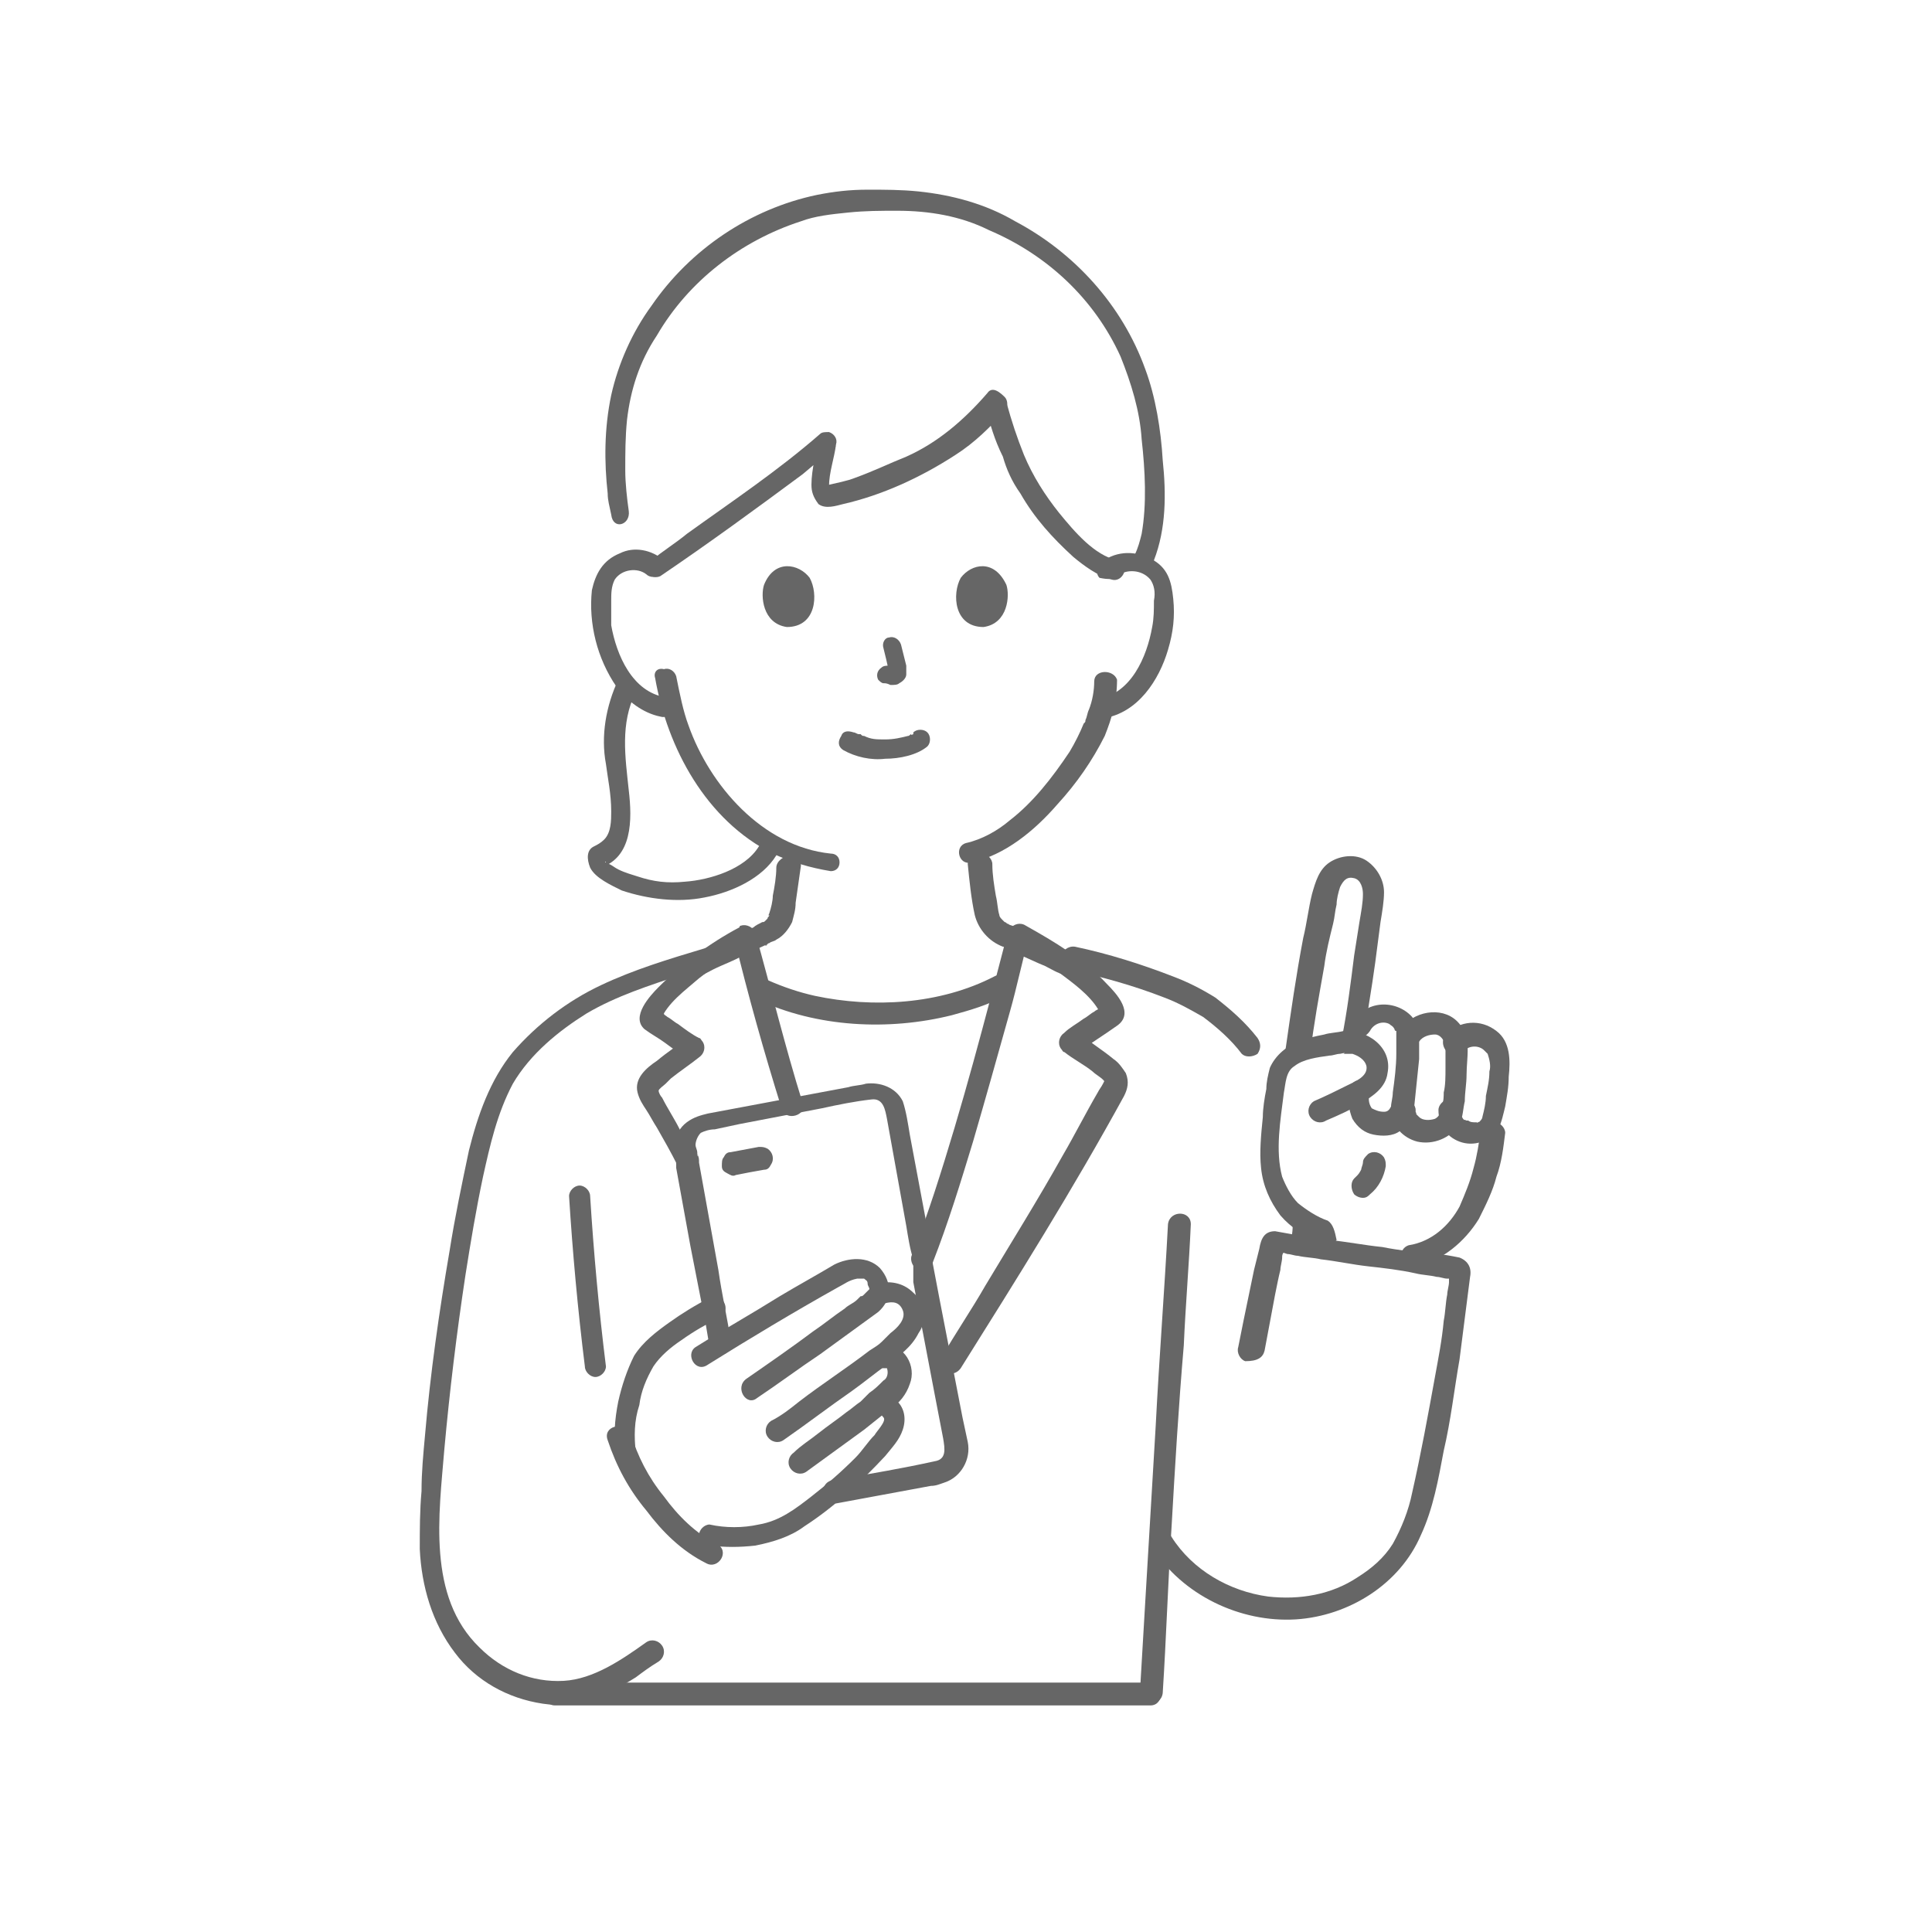 <?xml version="1.0" encoding="utf-8"?>
<!-- Generator: Adobe Illustrator 25.4.1, SVG Export Plug-In . SVG Version: 6.00 Build 0)  -->
<svg version="1.1" id="レイヤー_1" xmlns="http://www.w3.org/2000/svg" xmlns:xlink="http://www.w3.org/1999/xlink" x="0px"
	 y="0px" width="110px" height="110px" viewBox="0 0 110 110" style="enable-background:new 0 0 110 110;" xml:space="preserve">
<style type="text/css">
	.st0{fill:#666666;}
</style>
<g>
	<path class="st0" d="M44.2,49.4c0,0.5-0.1,1.1-0.2,1.6c0,0.3-0.1,0.7-0.2,1c0,0-0.1,0.2,0,0.1c0,0.1-0.1,0.1-0.1,0.2
		c-0.1,0.1,0.1-0.1,0,0c0,0,0,0-0.1,0.1s-0.1,0.1-0.2,0.1c-0.2,0.1-0.4,0.2-0.5,0.3c-0.9,0.4-1.9,0.9-2.8,1.3
		c-0.2,0.1-0.5,0.2-0.7,0.3c-0.1,0-0.2,0.1-0.3,0.1c-0.2,0.1,0.1-0.1,0,0c-0.3,0.1-0.5,0.4-0.4,0.8c0.1,0.3,0.4,0.5,0.8,0.4
		c0.4-0.1,0.7-0.3,1.1-0.5c0.6-0.3,1.2-0.5,1.7-0.8l1.3-0.6h0.1c0,0-0.2,0.1-0.1,0c0.1,0,0.1-0.1,0.2-0.1c0.1-0.1,0.3-0.1,0.4-0.2
		c0.4-0.2,0.7-0.6,0.9-1c0.1-0.4,0.2-0.7,0.2-1.1c0.1-0.7,0.2-1.4,0.3-2.1c0-0.4-0.3-0.6-0.6-0.6S44.2,49,44.2,49.4L44.2,49.4
		L44.2,49.4z"/>
	<path class="st0" d="M55.1,49.2c0.1,1,0.2,2,0.4,2.9c0.2,0.8,0.8,1.5,1.6,1.8c0.2,0.1-0.2-0.1,0,0c0.1,0,0.1,0.1,0.2,0.1
		c0.2,0.1,0.4,0.2,0.6,0.3c0.5,0.2,1.1,0.5,1.6,0.7c0.4,0.2,0.7,0.4,1.1,0.5c0.3,0.2,0.7,0.1,0.9-0.2s0.1-0.7-0.2-0.9
		c-0.8-0.3-1.6-0.7-2.3-1.1c-0.4-0.2-0.8-0.4-1.1-0.5c-0.2-0.1-0.4-0.1-0.5-0.2c-0.1,0-0.1-0.1-0.2-0.1l-0.1-0.1
		c-0.1-0.1-0.2-0.2-0.2-0.3c-0.1-0.3-0.1-0.7-0.2-1.1c-0.1-0.6-0.2-1.2-0.2-1.8c0-0.3-0.3-0.6-0.6-0.6
		C55.3,48.5,55.1,48.8,55.1,49.2L55.1,49.2z"/>
	<path class="st0" d="M60.8,55.2c1.9,0.4,3.7,0.9,5.5,1.6c0.8,0.3,1.5,0.7,2.2,1.1c0.8,0.6,1.6,1.3,2.2,2.1c0.2,0.2,0.6,0.2,0.9,0
		c0.2-0.3,0.2-0.6,0-0.9c-0.7-0.9-1.5-1.6-2.4-2.3c-0.8-0.5-1.6-0.9-2.4-1.2c-1.8-0.7-3.7-1.3-5.6-1.7C60.4,53.8,60,55,60.8,55.2
		L60.8,55.2z"/>
	<path class="st0" d="M34.5,77.8c-0.4-3.2-0.7-6.5-0.9-9.7c0-0.3-0.3-0.6-0.6-0.6s-0.6,0.3-0.6,0.6c0.2,3.2,0.5,6.5,0.9,9.7
		c0,0.3,0.3,0.6,0.6,0.6S34.5,78.1,34.5,77.8z"/>
	<path class="st0" d="M66.2,96.4c0.2-3.1,0.3-6.3,0.5-9.4c0.2-3.5,0.4-6.9,0.7-10.4c0.1-2.3,0.3-4.6,0.4-6.9c0-0.8-1.2-0.8-1.3,0
		c-0.2,3.8-0.5,7.6-0.7,11.5c-0.2,3.4-0.4,6.8-0.6,10.1c-0.1,1.7-0.2,3.4-0.3,5.1C64.9,97.2,66.1,97.2,66.2,96.4L66.2,96.4z"/>
	<path class="st0" d="M31.6,97.1c3.4,0,6.9,0,10.3,0h15.3h8.3c0.8,0,0.8-1.3,0-1.3H50.2H36.3c-1.6,0-3.2,0-4.8,0
		C30.8,95.8,30.8,97.1,31.6,97.1L31.6,97.1z"/>
	<path class="st0" d="M40.1,54c-2,0.6-4,1.2-5.9,2.1c-1.9,0.9-3.6,2.2-5,3.8c-1.3,1.6-2,3.6-2.5,5.6c-0.4,1.9-0.8,3.8-1.1,5.7
		c-0.6,3.5-1.1,7-1.4,10.5c-0.1,1.1-0.2,2.1-0.2,3.2c-0.1,1.1-0.1,2.2-0.1,3.3c0.1,2.1,0.7,4.2,2,5.9c1.2,1.6,3,2.6,5,2.9
		c1.9,0.3,3.7-0.5,5.3-1.5c0.4-0.3,0.8-0.6,1.3-0.9c0.3-0.2,0.4-0.6,0.2-0.9s-0.6-0.4-0.9-0.2c-1.4,1-3,2.1-4.7,2.2
		c-1.8,0.1-3.5-0.6-4.8-1.9c-3-2.9-2.3-7.6-2-11.3c0.3-3.3,0.7-6.6,1.2-9.9c0.3-1.9,0.6-3.7,1-5.6c0.4-1.8,0.8-3.6,1.7-5.3
		c1-1.7,2.6-3,4.2-4c1.7-1,3.6-1.6,5.4-2.2c0.5-0.2,1-0.3,1.4-0.5C41.2,55,40.9,53.7,40.1,54L40.1,54z"/>
	<path class="st0" d="M39.6,66.1c0-0.3-0.3-0.7-0.4-0.9c-0.2-0.3-0.4-0.6-0.5-0.9c-0.3-0.6-0.7-1.2-1-1.8c-0.1-0.1-0.2-0.3-0.2-0.4
		c0-0.1,0,0.1,0,0s0.3-0.3,0.4-0.4c0.1-0.1,0.2-0.2,0.3-0.3c0.5-0.4,1.1-0.8,1.6-1.2c0.3-0.2,0.4-0.6,0.2-0.9
		c-0.1-0.1-0.1-0.2-0.2-0.2c-0.4-0.2-0.8-0.5-1.2-0.8c-0.2-0.1-0.4-0.3-0.6-0.4c-0.1-0.1-0.2-0.1-0.2-0.2c-0.1,0-0.3-0.2-0.2-0.1
		l0.1,0.3v-0.1l-0.1,0.3c0.4-1,1.4-1.7,2.2-2.4c0.9-0.7,1.9-1.4,2.9-1.9l-0.9-0.4c0.8,3.3,1.7,6.5,2.7,9.7c0.2,0.8,1.5,0.4,1.2-0.3
		c-1-3.2-1.8-6.5-2.7-9.7c-0.1-0.3-0.5-0.5-0.8-0.4c0,0-0.1,0-0.1,0.1c-1.7,0.9-3.3,2.1-4.6,3.4c-0.5,0.5-1.6,1.7-0.8,2.4
		c0.4,0.3,0.8,0.5,1.2,0.8s0.8,0.6,1.3,0.8v-1.1c-0.6,0.4-1.2,0.8-1.8,1.3c-0.6,0.4-1.3,1-1.1,1.8c0.1,0.4,0.3,0.7,0.5,1
		s0.4,0.7,0.6,1c0.4,0.7,0.8,1.4,1.2,2.2l-0.1-0.3l0,0C38.4,66.9,39.6,66.9,39.6,66.1L39.6,66.1z"/>
	<path class="st0" d="M54.7,77.9c3.2-5.1,6.4-10.2,9.3-15.5c0.2-0.4,0.3-0.8,0.1-1.3c-0.2-0.3-0.4-0.6-0.7-0.8c-0.6-0.5-1.4-1-2-1.5
		v1.1c0.7-0.5,1.5-1,2.2-1.5c1-0.7,0-1.8-0.6-2.4c-1.3-1.4-3-2.4-4.6-3.3c-0.3-0.2-0.7-0.1-0.9,0.2c0,0,0,0.1-0.1,0.1
		c-1.3,5-2.6,10-4.2,14.9c-0.4,1.2-0.8,2.4-1.3,3.6c-0.1,0.3,0.1,0.7,0.4,0.8c0.3,0.1,0.7-0.1,0.8-0.4c0.9-2.3,1.6-4.6,2.3-6.9
		c0.7-2.4,1.4-4.9,2.1-7.4c0.4-1.4,0.7-2.9,1.1-4.3l-0.9,0.4c1,0.6,2,1.2,2.9,1.9c0.8,0.6,1.7,1.3,2.1,2.2l-0.1-0.3v0.1l0.1-0.3
		c0.1-0.1-0.1,0-0.1,0.1c-0.1,0.1-0.2,0.1-0.3,0.2c-0.2,0.1-0.4,0.3-0.6,0.4c-0.4,0.3-0.8,0.5-1.1,0.8c-0.3,0.2-0.4,0.6-0.2,0.9
		c0.1,0.1,0.1,0.2,0.2,0.2c0.5,0.4,1.1,0.7,1.6,1.1c0.2,0.2,0.6,0.4,0.7,0.6c0-0.1,0-0.1-0.1,0.1c-0.1,0.2-0.2,0.3-0.3,0.5
		c-0.7,1.2-1.3,2.4-2,3.6c-1.4,2.5-2.9,4.9-4.4,7.4c-0.8,1.4-1.7,2.7-2.5,4.1C53.1,78,54.2,78.6,54.7,77.9L54.7,77.9z"/>
	<path class="st0" d="M43.1,56.9c3.4,1.6,7.5,1.8,11.1,0.9c1.1-0.3,2.1-0.6,3-1.1c0.7-0.4,0.1-1.5-0.6-1.1
		c-3.1,1.6-6.9,1.8-10.2,1.1c-0.9-0.2-1.8-0.5-2.7-0.9c-0.3-0.2-0.7-0.1-0.9,0.2C42.7,56.4,42.8,56.8,43.1,56.9L43.1,56.9z"/>
	<path class="st0" d="M84.3,64.4c-0.1,0.7-0.2,1.4-0.4,2.1c-0.2,0.8-0.5,1.5-0.8,2.2c-0.6,1.1-1.6,2-2.9,2.2
		c-0.3,0.1-0.5,0.4-0.4,0.8c0.1,0.3,0.4,0.5,0.8,0.4c1.5-0.3,2.8-1.4,3.6-2.7c0.4-0.8,0.8-1.6,1-2.4c0.3-0.8,0.4-1.7,0.5-2.5
		c0-0.3-0.3-0.6-0.6-0.6C84.6,63.8,84.3,64.1,84.3,64.4L84.3,64.4z"/>
	<path class="st0" d="M74.6,60c0.2-1.7,0.5-3.3,0.8-5c0.1-0.8,0.3-1.6,0.5-2.4c0.1-0.4,0.1-0.7,0.2-1.1c0-0.3,0.1-0.7,0.2-1
		c0.2-0.4,0.4-0.6,0.8-0.5s0.5,0.6,0.5,0.9c0,0.5-0.1,1-0.2,1.6s-0.2,1.3-0.3,1.9c-0.2,1.6-0.4,3.2-0.7,4.7
		c-0.1,0.3,0.1,0.7,0.4,0.8s0.7-0.1,0.8-0.4c0.2-1.6,0.5-3.2,0.7-4.7c0.1-0.8,0.2-1.5,0.3-2.3c0.1-0.6,0.2-1.2,0.2-1.7
		c0-0.7-0.4-1.4-1-1.8c-0.6-0.4-1.5-0.3-2.1,0.1c-0.6,0.4-0.8,1.1-1,1.8c-0.2,0.8-0.3,1.7-0.5,2.5c-0.4,2.1-0.7,4.2-1,6.3
		c-0.1,0.3,0.1,0.7,0.4,0.8C74.1,60.5,74.5,60.3,74.6,60L74.6,60z"/>
	<path class="st0" d="M73.6,69.8c0,0.4-0.1,0.8-0.1,1.1c0,0.2,0.1,0.3,0.2,0.4c0.2,0.2,0.6,0.2,0.9,0l0,0l0.1-0.1
		c0.1-0.1,0.1-0.2,0.1-0.3c0.1-0.4,0.1-0.8,0.1-1.1c0-0.2-0.1-0.3-0.2-0.4c-0.2-0.2-0.6-0.2-0.9,0l0,0l-0.1,0.1
		C73.7,69.5,73.6,69.6,73.6,69.8L73.6,69.8z"/>
	<path class="st0" d="M75.6,69.5c-0.6-0.2-1.2-0.6-1.7-1c-0.4-0.4-0.7-1-0.9-1.5c-0.4-1.5-0.1-3.2,0.1-4.8c0.1-0.5,0.1-1.2,0.6-1.5
		c0.5-0.4,1.3-0.5,2-0.6c0.2,0,0.4-0.1,0.6-0.1c0,0,0.4-0.1,0.2,0c0.1,0,0.1,0,0.2,0s0.1,0,0.2,0s-0.1,0,0.1,0
		c0.3,0.1,0.7,0.3,0.8,0.7c0.1,0.6-0.7,0.9-1.1,1.1c-0.6,0.3-1.2,0.6-1.9,0.9c-0.3,0.2-0.4,0.6-0.2,0.9c0.2,0.3,0.6,0.4,0.9,0.2
		c0.7-0.3,1.4-0.6,2-1c0.7-0.4,1.4-0.9,1.5-1.7c0.3-1.5-1.2-2.5-2.5-2.4c-0.4,0.1-0.8,0.1-1.1,0.2c-0.5,0.1-1,0.2-1.4,0.4
		c-0.7,0.2-1.4,0.8-1.7,1.5c-0.1,0.4-0.2,0.8-0.2,1.2c-0.1,0.5-0.2,1.1-0.2,1.6c-0.1,1-0.2,2-0.1,2.9c0.1,1,0.5,1.9,1.1,2.7
		c0.6,0.7,1.4,1.2,2.3,1.6c0.3,0.2,0.7,0.1,0.9-0.2C76,70.1,75.9,69.7,75.6,69.5L75.6,69.5z"/>
	<path class="st0" d="M77.6,66.2c0,0.1-0.1,0.3-0.1,0.4l0.1-0.2c-0.1,0.2-0.2,0.4-0.3,0.5l0.1-0.1c-0.1,0.1-0.2,0.2-0.3,0.3
		c-0.2,0.2-0.2,0.6,0,0.9c0.1,0.1,0.3,0.2,0.5,0.2s0.3-0.1,0.4-0.2c0.5-0.4,0.8-1,0.9-1.6c0-0.2,0-0.3-0.1-0.5
		c-0.2-0.3-0.6-0.4-0.9-0.2C77.7,65.9,77.6,66,77.6,66.2L77.6,66.2z"/>
	<path class="st0" d="M80.6,71.1c0,0.3-0.1,0.5-0.1,0.8s0.3,0.6,0.6,0.6h0.2c0.1,0,0.2-0.1,0.3-0.2l0.1-0.1c0.1-0.1,0.1-0.2,0.1-0.3
		c0-0.1,0-0.2,0-0.3v0.2c0-0.1,0-0.2,0.1-0.3c0-0.1,0-0.2,0-0.3c0-0.1,0-0.2-0.1-0.2c-0.1-0.1-0.2-0.2-0.4-0.3h-0.2
		c-0.1,0-0.2,0-0.3,0.1l-0.1,0.1C80.7,70.9,80.6,71,80.6,71.1L80.6,71.1z"/>
	<path class="st0" d="M78,58.7c0.2-0.4,0.7-0.6,1.1-0.4c0.1,0.1,0.2,0.1,0.3,0.3c0,0,0,0.1,0.1,0.1c0.1,0.1,0,0,0,0c0,0.1,0-0.2,0,0
		c0,0.1,0,0.2,0,0.4c0,0.3,0,0.6,0,0.9c0,0.7-0.1,1.5-0.2,2.2c0,0.3-0.1,0.6-0.1,0.8c-0.1,0.2-0.2,0.3-0.4,0.3
		c-0.3,0-0.5-0.1-0.7-0.2c-0.2-0.3-0.2-0.6-0.1-1c0-0.3-0.3-0.6-0.6-0.6c-0.3,0-0.6,0.3-0.6,0.6c-0.1,0.5,0,1.1,0.2,1.6
		c0.3,0.5,0.7,0.8,1.2,0.9s1.1,0.1,1.5-0.2c0.4-0.3,0.7-0.7,0.8-1.2c0.1-1,0.2-1.9,0.3-2.9c0-0.4,0-0.8,0-1.2s-0.1-0.8-0.4-1.2
		c-0.9-1-2.7-1-3.4,0.4c-0.2,0.3-0.1,0.7,0.2,0.9C77.4,59.2,77.8,59,78,58.7L78,58.7z"/>
	<path class="st0" d="M83.3,59.9c0.3-0.4,0.9-0.4,1.2-0.1c0.1,0.1,0.1,0.1,0.2,0.2c0.1,0.3,0.2,0.7,0.1,1c0,0.5-0.1,0.9-0.2,1.4
		c0,0.4-0.1,0.8-0.2,1.2c0,0.1-0.1,0.2-0.2,0.3c0.1-0.1-0.2,0.1-0.1,0c0,0-0.2,0-0.1,0c-0.1,0-0.3,0-0.4-0.1c-0.1,0,0,0-0.1,0
		c0,0-0.2-0.1-0.1,0l-0.1-0.1c0,0,0,0.1,0,0c0,0-0.1-0.2-0.1-0.1c0-0.1-0.1-0.3-0.1-0.4c0-0.3-0.3-0.6-0.6-0.6
		c-0.3,0-0.6,0.3-0.6,0.6c0,0.8,0.4,1.5,1.2,1.8c0.8,0.3,1.7,0,2.2-0.7c0.2-0.4,0.3-0.9,0.4-1.3c0.1-0.6,0.2-1.1,0.2-1.7
		c0.1-0.9,0.1-2-0.7-2.6c-0.9-0.7-2.1-0.6-2.9,0.2C81.8,59.6,82.7,60.5,83.3,59.9L83.3,59.9z"/>
	<path class="st0" d="M79.2,63.2c0,0.9,0.7,1.6,1.5,1.8c0.9,0.2,1.9-0.2,2.4-1c0.2-0.4,0.2-0.9,0.3-1.3c0-0.5,0.1-1,0.1-1.5
		c0-1,0.3-2.1-0.4-2.9c-0.8-1-2.4-0.8-3.2,0.1c-0.2,0.3-0.2,0.6,0,0.9c0.2,0.2,0.6,0.2,0.9,0c0.2-0.3,0.6-0.4,0.9-0.4
		s0.5,0.3,0.6,0.6c0,0.4,0,0.9,0,1.3c0,0.5,0,1-0.1,1.4c0,0.2,0,0.5-0.1,0.7c0,0.1,0,0.2,0,0.3c0,0-0.1,0.2,0,0
		c-0.1,0.2-0.2,0.4-0.4,0.5c-0.3,0.1-0.7,0.1-0.9-0.1c0.1,0.1-0.1-0.1-0.1-0.1c0.1,0.1-0.1-0.1-0.1-0.1c0.1,0.1,0-0.1,0-0.1v-0.1
		c0,0.1,0,0.1,0,0c0-0.3-0.3-0.6-0.6-0.6C79.5,62.5,79.2,62.8,79.2,63.2L79.2,63.2z"/>
	<path class="st0" d="M72,76.9c0.2-1.1,0.4-2.1,0.6-3.2c0.1-0.5,0.2-1,0.3-1.4c0-0.2,0.1-0.5,0.1-0.7c0-0.1,0-0.2,0.1-0.3
		c0-0.1,0.1-0.3,0-0.2l-0.3,0.2c-0.1,0-0.1,0,0,0H73l0.3,0.1c0.2,0,0.4,0.1,0.6,0.1c0.4,0.1,0.9,0.1,1.3,0.2
		c0.9,0.1,1.8,0.3,2.7,0.4c0.9,0.1,1.8,0.2,2.7,0.4c0.4,0.1,0.8,0.1,1.2,0.2c0.2,0,0.4,0.1,0.6,0.1h0.3h0.1c0.2,0,0.1,0-0.1,0
		l-0.2-0.3l0,0c0,0,0,0.1,0,0.2s0,0.2,0,0.3c0,0.2-0.1,0.5-0.1,0.7c-0.1,0.5-0.1,1-0.2,1.5c-0.1,1.1-0.3,2.1-0.5,3.2
		c-0.4,2.2-0.8,4.4-1.3,6.6c-0.2,1-0.6,2-1.1,2.9c-0.5,0.8-1.2,1.4-2,1.9c-1.5,1-3.3,1.3-5.1,1.1c-2.2-0.3-4.3-1.5-5.5-3.4
		c-0.4-0.7-1.5-0.1-1.1,0.6c1.7,2.7,5,4.3,8.2,4.1c3-0.2,5.9-2,7.1-4.8c0.7-1.5,1-3.2,1.3-4.8c0.4-1.7,0.6-3.5,0.9-5.2
		c0.2-1.6,0.4-3.1,0.6-4.7c0.1-0.5-0.1-0.9-0.6-1.1c-0.5-0.1-1-0.2-1.4-0.2c-1-0.1-2-0.2-3-0.4c-1-0.1-2-0.3-3-0.4
		c-0.5-0.1-1-0.2-1.5-0.2c-0.5-0.1-1-0.2-1.6-0.3c-0.6,0-0.8,0.4-0.9,1c-0.1,0.4-0.2,0.8-0.3,1.2c-0.2,1-0.4,1.9-0.6,2.9
		c-0.1,0.5-0.2,1-0.3,1.5c-0.1,0.3,0.1,0.7,0.4,0.8C71.6,77.5,71.9,77.3,72,76.9L72,76.9z"/>
	<path class="st0" d="M36.2,82.7c-0.1-0.9-0.1-1.8,0.2-2.7c0.1-0.8,0.4-1.5,0.8-2.2c0.4-0.6,1-1.1,1.6-1.5c0.7-0.5,1.4-0.9,2.2-1.3
		c0.7-0.4,0.1-1.5-0.6-1.1c-0.8,0.4-1.6,0.9-2.3,1.4s-1.5,1.1-2,1.9c-0.4,0.8-0.7,1.7-0.9,2.6c-0.2,1-0.3,2.1-0.1,3.2
		c0.1,0.3,0.4,0.5,0.8,0.4C36.1,83.4,36.3,83.1,36.2,82.7L36.2,82.7z"/>
	<path class="st0" d="M47.6,85.6l5.4-1c0.3,0,0.5-0.1,0.8-0.2c0.9-0.3,1.5-1.3,1.3-2.3c-0.1-0.5-0.2-0.9-0.3-1.4L53.5,74l-0.4-2.1
		c0-0.1,0-0.1,0-0.1c0.1,0.3,0,0.1,0-0.1S53,71.2,53,71l-1.2-6.4c-0.1-0.6-0.2-1.3-0.4-1.9c-0.4-0.8-1.3-1.1-2.1-1
		c-0.3,0.1-0.7,0.1-1,0.2c-1.6,0.3-3.2,0.6-4.8,0.9l-3.2,0.6c-0.4,0.1-0.8,0.2-1.2,0.5s-0.6,0.7-0.7,1.2c0,0.3,0,0.7,0.1,1
		c0,0.1,0,0.1,0,0.2c0,0,0,0.1,0-0.1v-0.1c0,0.1,0,0.1,0,0.2l0,0c0,0.1,0,0.2,0,0.2l0.2,1.1l0.6,3.3c0.3,1.5,0.6,3.1,0.9,4.6
		l0.2,1.2c0.1,0.3,0.4,0.5,0.8,0.4c0.3-0.1,0.5-0.4,0.4-0.8c-0.2-1.3-0.5-2.6-0.7-4l-1.1-6.1c0-0.2,0-0.3-0.1-0.5c0.1,0.1,0,0.2,0,0
		v-0.1c0-0.1-0.1-0.3-0.1-0.4c0-0.2,0.1-0.5,0.3-0.7c0.2-0.1,0.5-0.2,0.8-0.2l1.4-0.3c1.6-0.3,3.1-0.6,4.7-0.9
		c0.9-0.2,1.9-0.4,2.8-0.5c0.7-0.1,0.8,0.6,0.9,1.1l1.1,6.1c0.1,0.6,0.2,1.3,0.4,1.9l0,0c0,0,0-0.3,0-0.1v0.1l0,0c0,0.1,0,0.1,0,0.2
		l0,1.1l1.2,6.3l0.5,2.6c0.1,0.6,0.2,1.2-0.5,1.3c-1.8,0.4-3.6,0.7-5.3,1l-0.6,0.1c-0.3,0.1-0.5,0.4-0.4,0.8
		C46.9,85.4,47.3,85.6,47.6,85.6L47.6,85.6z"/>
	<path class="st0" d="M41.9,66.9c0.5-0.1,1-0.2,1.6-0.3c0.2,0,0.3-0.1,0.4-0.3c0.2-0.3,0.1-0.7-0.2-0.9c-0.2-0.1-0.3-0.1-0.5-0.1
		l-1.6,0.3c-0.2,0-0.3,0.1-0.4,0.3c-0.1,0.1-0.1,0.3-0.1,0.5s0.1,0.3,0.3,0.4C41.6,66.9,41.7,67,41.9,66.9L41.9,66.9z"/>
	<path class="st0" d="M40.3,77.7c2.4-1.5,4.9-3,7.4-4.4c0.4-0.2,0.6-0.4,1.1-0.5c0.1,0,0.3,0,0.4,0c0.1,0.1,0.2,0.1,0.2,0.3
		c0,0.1,0.1,0.2,0.1,0.3c-0.1,0.1-0.2,0.2-0.3,0.3c-0.1,0.1-0.1,0.1-0.2,0.1l-0.1,0.1c-0.1,0,0,0,0,0L48.8,74
		c-0.2,0.2-0.5,0.3-0.7,0.5c-0.6,0.4-1.2,0.9-1.8,1.3c-1.2,0.9-2.5,1.8-3.8,2.7c-0.7,0.5,0,1.6,0.6,1.1c1.2-0.8,2.4-1.7,3.6-2.5
		c1.1-0.8,2.2-1.6,3.3-2.4c0.8-0.7,0.8-1.7,0.1-2.5c-0.7-0.7-1.8-0.6-2.6-0.2c-1,0.6-2.1,1.2-3.1,1.8c-1.6,1-3.2,1.9-4.8,2.9
		C39,77.1,39.6,78.2,40.3,77.7L40.3,77.7z"/>
	<path class="st0" d="M50.4,74.2c0.4-0.1,0.8-0.1,1,0.4s-0.3,1-0.7,1.3c-0.1,0.1-0.2,0.2-0.3,0.3c-0.1,0.1,0.1,0,0,0
		c-0.1,0.1-0.1,0.1-0.2,0.2c-0.2,0.2-0.4,0.3-0.7,0.5c-1.3,1-2.7,1.9-4,2.9c-0.5,0.4-1,0.8-1.6,1.1c-0.3,0.2-0.4,0.6-0.2,0.9
		s0.6,0.4,0.9,0.2c1.3-0.9,2.6-1.9,3.9-2.8c0.7-0.5,1.3-1,2-1.5s1.4-1,1.8-1.8c0.5-0.7,0.4-1.7-0.3-2.3c-0.6-0.6-1.4-0.7-2.2-0.5
		C49.2,73.1,49.6,74.3,50.4,74.2L50.4,74.2z"/>
	<path class="st0" d="M50.3,77.9c0.1,0,0.1,0,0.2,0l0,0l0,0c-0.1-0.1,0,0,0,0s0,0.1,0,0s0,0,0,0c0.1,0.3,0,0.6-0.2,0.7
		c-0.3,0.3-0.5,0.5-0.8,0.7l0,0l-0.1,0.1l-0.1,0.1c-0.1,0.1-0.2,0.2-0.3,0.3c-0.3,0.2-0.5,0.4-0.8,0.6c-0.5,0.4-1.1,0.8-1.6,1.2
		c-0.5,0.4-1,0.7-1.4,1.1c-0.3,0.2-0.4,0.6-0.2,0.9s0.6,0.4,0.9,0.2c1.1-0.8,2.2-1.6,3.3-2.4c0.5-0.4,1-0.8,1.5-1.2
		c0.5-0.3,0.9-0.8,1.1-1.4c0.4-1-0.3-2.3-1.5-2.2c-0.3,0-0.6,0.3-0.6,0.6C49.7,77.6,50,77.9,50.3,77.9L50.3,77.9z"/>
	<path class="st0" d="M50.3,80.7c0.2,0.2-0.4,0.8-0.5,1c-0.4,0.4-0.7,0.9-1.1,1.3c-0.8,0.8-1.6,1.5-2.5,2.2s-1.8,1.4-3,1.6
		c-0.9,0.2-1.9,0.2-2.8,0c-0.3,0-0.6,0.3-0.6,0.6c0,0.3,0.3,0.6,0.6,0.6c0.9,0.1,1.7,0.1,2.6,0c1-0.2,2-0.5,2.8-1.1
		c1.7-1.1,3.2-2.5,4.6-4c0.4-0.5,0.8-0.9,1-1.5s0.1-1.2-0.3-1.6C50.6,79.2,49.7,80.1,50.3,80.7L50.3,80.7z"/>
	<path class="st0" d="M34.6,82c0.5,1.5,1.2,2.8,2.2,4c0.9,1.2,2,2.3,3.4,3c0.7,0.4,1.4-0.7,0.6-1.1c-1.2-0.6-2.2-1.6-3-2.7
		c-0.9-1.1-1.5-2.3-1.9-3.6C35.5,80.9,34.3,81.2,34.6,82L34.6,82z"/>
</g>
<g>
	<path class="st0" d="M35.8,29.1c-0.1-0.7-0.2-1.6-0.2-2.3c0-1,0-1.9,0.1-2.9c0.2-1.7,0.7-3.3,1.7-4.8c1.8-3.1,4.8-5.4,8.2-6.5
		c0.8-0.3,1.7-0.4,2.7-0.5c1-0.1,1.8-0.1,2.8-0.1c1.8,0,3.6,0.3,5.2,1.1c3.3,1.4,6,3.9,7.5,7.2c0.6,1.5,1.1,3.1,1.2,4.7
		c0.2,1.8,0.3,3.7,0,5.4c-0.1,0.4-0.2,0.8-0.4,1.2c-0.1,0.3,0.1,0.6,0.4,0.7c0.3,0.1,0.6-0.1,0.7-0.4c0.7-1.8,0.7-3.8,0.5-5.7
		c-0.1-1.7-0.4-3.6-1-5.2c-1.3-3.6-4-6.6-7.4-8.4c-1.7-1-3.6-1.5-5.5-1.7c-1-0.1-1.9-0.1-2.9-0.1c-1,0-1.9,0.1-2.9,0.3
		c-3.8,0.8-7.2,3.1-9.4,6.3c-1.1,1.5-1.9,3.3-2.3,5.1c-0.4,1.9-0.4,3.8-0.2,5.6c0,0.4,0.1,0.7,0.2,1.2
		C34.9,30.2,35.9,29.9,35.8,29.1z"/>
	<path class="st0" d="M56.1,23.2c0.3,1,0.5,1.8,1,2.8c0.2,0.7,0.5,1.4,1,2.1c0.8,1.4,1.8,2.5,3,3.6c0.6,0.5,1.4,1.1,2.2,1.3
		c0.7,0.2,1.1-1,0.3-1.1c-1.3-0.3-2.4-1.6-3.3-2.7c-0.8-1-1.5-2.1-2-3.3c-0.4-1-0.7-1.9-1-3C57,22.1,55.9,22.5,56.1,23.2L56.1,23.2z
		"/>
	<path class="st0" d="M56.2,22.4c-1.3,1.5-2.8,2.8-4.6,3.6c-1,0.4-1.8,0.8-2.9,1.2c-0.5,0.2-1.1,0.3-1.5,0.4c-0.1,0-0.1,0-0.2,0
		c-0.1,0-0.1,0,0,0c0,0-0.1,0,0,0c0,0,0.1,0,0.1,0.1c0,0,0,0,0.1,0.1c0,0,0-0.1,0,0s0-0.1,0-0.1c0-0.8,0.3-1.6,0.4-2.4
		c0.1-0.3-0.1-0.6-0.4-0.7c-0.2,0-0.4,0-0.5,0.1c-2.4,2.1-5.1,3.9-7.6,5.7c-0.6,0.5-1.4,1-2,1.5c-0.3,0.2-0.3,0.5-0.2,0.7
		c0.2,0.3,0.5,0.3,0.7,0.2c2.8-1.9,5.4-3.8,8.1-5.8c0.6-0.5,1.3-1.1,1.9-1.6l-1-0.5c-0.1,0.8-0.4,1.8-0.4,2.7c0,0.4,0.1,0.7,0.4,1.1
		c0.4,0.3,1,0.1,1.4,0c2.2-0.5,4.4-1.5,6.4-2.8c1.1-0.7,2-1.6,2.8-2.5c0.2-0.2,0.2-0.6,0-0.8C56.7,22.1,56.4,22.1,56.2,22.4
		L56.2,22.4z"/>
	<path class="st0" d="M35.2,38.7c-0.7,1.5-1,3.2-0.7,4.8c0.1,0.8,0.3,1.7,0.3,2.7c0,0.5,0,1.2-0.4,1.6c-0.2,0.2-0.4,0.3-0.6,0.4
		c-0.4,0.2-0.4,0.7-0.2,1.2c0.3,0.6,1.2,1,1.8,1.3c1.5,0.5,3.2,0.7,4.7,0.4c1.6-0.3,3.3-1.1,4.1-2.4c0.4-0.6-0.5-1.2-1-0.5
		c-0.8,1.3-2.8,1.9-4.2,2c-1,0.1-1.8,0-2.7-0.3c-0.3-0.1-0.7-0.2-1.1-0.4c-0.2-0.1-0.3-0.2-0.5-0.3c-0.1,0-0.1-0.1-0.2-0.1
		c-0.1,0,0-0.1,0,0l-0.1,0.2l0,0l-0.2,0.1c1.8-0.6,1.8-2.7,1.6-4.4c-0.2-1.9-0.5-3.8,0.4-5.6C36.6,38.7,35.5,38.1,35.2,38.7
		L35.2,38.7z"/>
	<path class="st0" d="M63.6,32.8c0.5-0.4,1.4-0.4,1.9,0.2l0,0c0.2,0.3,0.3,0.7,0.2,1.2c0,0.5,0,1-0.1,1.5c-0.3,1.7-1.2,3.8-3.1,4.1
		c-0.3,0.1-0.5,0.4-0.4,0.7c0.1,0.3,0.4,0.5,0.7,0.4c2-0.3,3.2-2.2,3.7-3.9c0.3-1,0.4-1.9,0.3-2.9c-0.1-1-0.3-1.8-1.3-2.3
		s-2.1-0.4-2.9,0.3c-0.2,0.2-0.2,0.6,0,0.8C63.1,33,63.4,33,63.6,32.8L63.6,32.8z"/>
	<path class="st0" d="M62.3,38.8c0,0.5-0.1,1.1-0.3,1.6c-0.1,0.2-0.1,0.4-0.2,0.6c0,0.1,0,0.1-0.1,0.2c0,0-0.1,0.2,0,0
		c-0.2,0.5-0.5,1.1-0.8,1.6c-1,1.5-2.1,2.9-3.4,3.9c-0.7,0.6-1.6,1.1-2.5,1.3c-0.7,0.2-0.4,1.3,0.3,1.1c1.9-0.4,3.6-1.8,4.9-3.3
		c1.1-1.2,2-2.5,2.7-3.9c0.4-1,0.7-2,0.7-3.2C63.4,38.1,62.3,38.1,62.3,38.8z"/>
	<path class="st0" d="M37.8,31.9c-0.7-0.6-1.7-0.8-2.5-0.4c-1,0.4-1.4,1.2-1.6,2.1c-0.2,1.9,0.3,3.9,1.4,5.5
		c0.6,0.8,1.5,1.5,2.5,1.7c0.3,0.1,0.6-0.1,0.7-0.4c0.1-0.3-0.1-0.6-0.4-0.7c-1.9-0.3-2.8-2.4-3.1-4.1c0-0.4,0-0.8,0-1.4
		c0-0.4,0-0.8,0.2-1.2c0.4-0.6,1.3-0.7,1.8-0.3l0,0c0.2,0.2,0.6,0.2,0.8,0C38,32.5,38,32.1,37.8,31.9L37.8,31.9z"/>
	<path class="st0" d="M37.3,38.6c0.7,4,2.9,8.1,6.7,10c1.1,0.5,2.1,0.8,3.3,1c0.3,0,0.5-0.2,0.5-0.5s-0.2-0.5-0.5-0.5
		c-3.9-0.4-6.9-3.9-8.1-7.3c-0.3-0.8-0.5-1.8-0.7-2.8c-0.1-0.3-0.4-0.5-0.7-0.4C37.4,38,37.2,38.3,37.3,38.6z"/>
	<path class="st0" d="M48,42.7c0.7,0.4,1.6,0.6,2.4,0.5c0.8,0,1.8-0.2,2.4-0.7c0.2-0.2,0.2-0.6,0-0.8c-0.2-0.2-0.6-0.2-0.8,0
		c0.2-0.1,0,0,0,0L52,41.8c0,0-0.2,0.1-0.1,0c-0.1,0-0.1,0.1-0.2,0.1c-0.4,0.1-0.8,0.2-1.3,0.2s-0.8,0-1.2-0.2c-0.1,0-0.1,0-0.2-0.1
		c0,0,0,0-0.1,0c0.1,0,0,0,0,0c-0.1,0-0.2-0.1-0.3-0.1c-0.3-0.1-0.6-0.1-0.7,0.2C47.7,42.2,47.7,42.5,48,42.7L48,42.7z"/>
	<path class="st0" d="M50.3,36.9c0.1,0.4,0.2,0.8,0.3,1.3v-0.1c0,0.1,0,0.1,0,0.2v-0.1c0,0,0,0,0,0.1l0.1-0.1l0,0l0.1-0.1l0,0
		l0.1-0.1h-0.1l0.1-0.1c-0.1,0-0.1,0-0.2,0h0.1h-0.1h0.1c-0.1,0-0.1,0-0.2,0c-0.1,0-0.3,0-0.4,0.1c-0.3,0.2-0.3,0.5-0.2,0.7l0,0
		c0.1,0.1,0.2,0.2,0.3,0.2s0.2,0,0.4,0.1c0.2,0,0.4,0,0.5-0.1c0.2-0.1,0.4-0.3,0.4-0.5c0-0.2,0-0.4,0-0.5c-0.1-0.4-0.2-0.8-0.3-1.2
		c-0.1-0.3-0.4-0.5-0.7-0.4C50.4,36.3,50.2,36.6,50.3,36.9L50.3,36.9z"/>
	<path class="st0" d="M43.5,33.3c-0.2,0.6-0.1,2.2,1.3,2.4c1.7,0,1.8-1.9,1.3-2.8C45.5,32.1,44.1,31.8,43.5,33.3z"/>
	<path class="st0" d="M57.3,33.3c0.2,0.6,0.1,2.2-1.3,2.4c-1.7,0-1.8-1.9-1.3-2.8C55.3,32.1,56.6,31.8,57.3,33.3z"/>
</g>
</svg>
